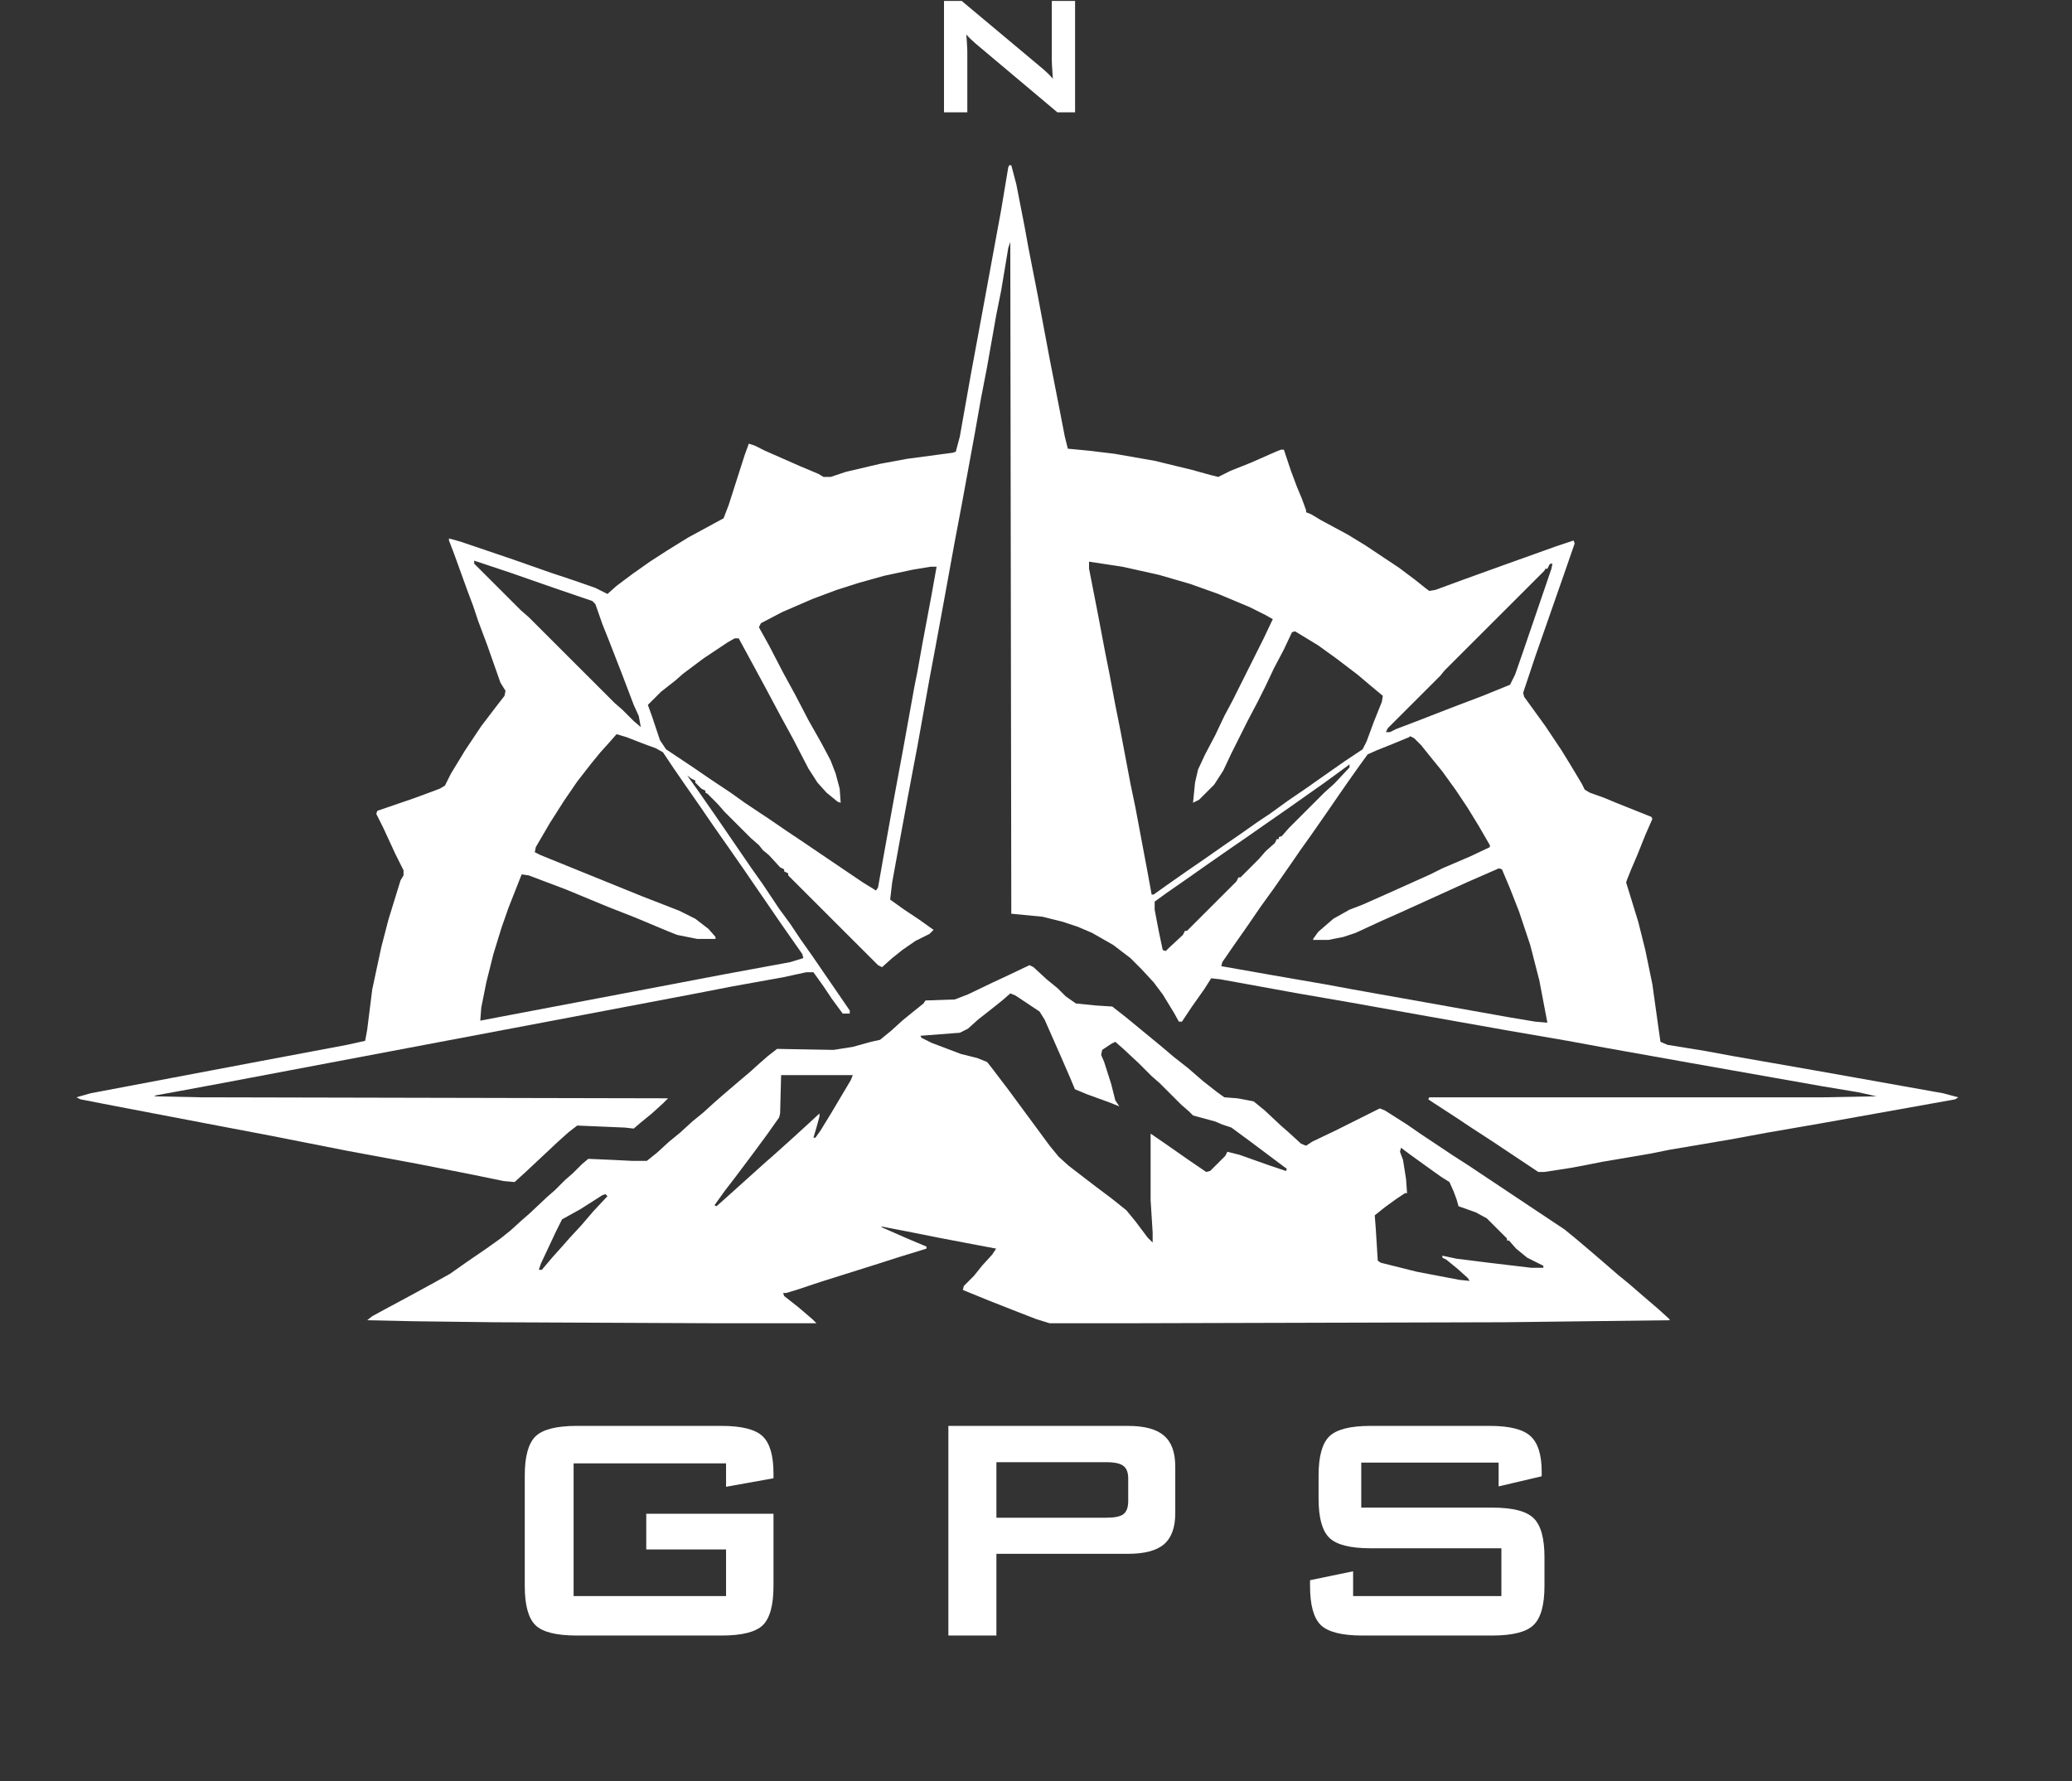 <svg width="698" height="600" viewBox="0 0 698 600" fill="none" xmlns="http://www.w3.org/2000/svg">
<rect x="0" y="0" width="698" height="600" fill="#333333" stroke="none"/>
<path fill-rule="evenodd" clip-rule="evenodd" d="M340.68 55.669H340L339.659 56.349L337.279 70.622L331.158 103.925L327.076 126.014L323.336 147.084L321.975 152.181L320.954 152.521L305.65 154.56L296.468 156.258L284.904 158.977L279.803 160.677H277.422L275.722 159.657L269.26 156.938L257.696 151.841L254.296 150.142L252.255 149.462L250.895 153.2L245.453 170.192L243.753 174.609L231.849 181.066L224.707 185.484L218.926 189.222L213.144 193.3L207.702 197.378L204.642 200.097L200.56 198.057L193.759 195.678L185.596 192.96L173.013 188.542L154.987 182.425L151.247 181.406V182.086L152.947 186.504L157.368 198.737L159.409 204.174L161.109 209.272L164.17 217.428L168.591 230.001L170.292 232.72L169.952 234.42L167.572 237.478L162.13 244.614L156.688 252.77L151.927 260.586L149.886 264.664L148.186 265.684L142.744 267.722L139.003 269.082L127.1 273.16L126.759 274.18L129.14 278.937L133.222 287.772L135.943 293.209V294.909L134.922 296.608L130.84 309.861L128.46 319.037L125.4 333.309L123.698 346.902L123.018 350.641L116.897 352L87.989 357.437L30.512 368.312L25.751 369.671L27.111 370.35L39.355 372.729L69.623 378.507L91.049 382.584L116.897 387.682L140.704 392.1L158.048 395.498L169.612 397.877L173.352 398.217L177.094 394.818L187.977 384.624L191.378 381.565L194.438 379.186L210.423 379.865L213.484 380.205L215.864 378.167L219.606 375.108L223.346 371.71L225.048 370.011L67.583 369.671L51.938 369.331L52.618 368.992L60.101 367.632L74.725 364.913L193.419 342.485L234.57 334.669L246.814 332.29L263.818 329.232L271.64 327.532H274.021L277.422 332.29L280.143 336.368L283.884 341.465H286.265V340.445L281.843 333.989L278.103 328.552L273.681 322.095L269.6 316.318L266.199 311.221L262.458 306.123L257.017 297.968L252.935 292.19L244.093 279.277L240.352 273.84L234.91 266.024L231.509 261.265L232.87 262.285L234.23 262.965V263.645L236.271 265.684L237.631 266.364V267.042L238.311 267.382L241.712 270.781L244.093 273.5L252.935 282.335L255.656 284.714L257.017 286.413L259.057 288.112L262.798 292.19L264.158 292.869V293.549L265.518 294.229V294.909L295.787 325.153L297.147 325.833L300.549 322.774L303.95 320.056L308.371 316.997L313.132 314.618L314.493 313.26L309.732 309.861L304.63 306.463L299.868 303.065L300.549 297.288L303.269 282.335L305.65 269.421L307.69 258.548L309.051 251.41L313.132 228.642L315.173 217.768L318.233 201.116L321.635 182.425L324.015 169.852L328.437 145.724L330.477 134.17L332.518 123.636L335.579 106.304L337.279 97.808L339.659 83.535L340.34 81.497L340.68 307.822L351.223 308.841L358.025 310.541L363.126 312.24L367.888 314.279L375.03 318.357L380.812 322.774L384.552 326.513L388.634 330.93L391.695 335.009L395.435 341.125L397.137 344.184H398.156L401.558 339.086L405.638 333.309L408.019 329.572L411.08 329.911L437.267 334.669L454.953 337.727L477.739 341.805L508.347 347.242L528.073 350.641L540.997 353.02L569.565 358.117L613.777 365.933L626.021 367.972L632.142 369.331L614.458 369.671H481.48L481.14 370.35L483.181 371.71L489.982 376.128L495.083 379.526L502.906 384.624L518.211 394.818H520.251L529.094 393.459L534.535 392.44L539.637 391.42L555.621 388.701L562.423 387.342L582.488 383.944L595.412 381.565L613.098 378.507L645.406 372.729L658.67 370.35L659.691 369.671L654.589 368.312L626.021 363.214L610.717 360.496L583.509 355.738L574.326 354.039L561.743 352L559.362 350.98L558.682 346.223L556.641 331.61L554.261 320.056L551.88 310.541L547.798 297.288L548.139 296.268L549.5 292.869L551.54 288.112L554.261 281.316L556.641 275.878L556.301 275.198L544.398 270.441L540.316 268.742L535.555 267.042L533.855 266.024L532.834 263.984L528.754 257.188L526.033 252.77L520.591 244.614L516.169 238.497L513.449 234.76L513.109 233.4L517.19 221.166L527.393 191.941L530.454 183.105L530.114 182.086L523.992 184.125L505.967 190.581L493.724 195L483.521 198.737L481.48 199.077L480.12 198.057L476.718 195.338L471.277 191.261L460.054 183.785L453.932 180.046L445.089 175.289L441.689 173.25L439.988 172.57V171.89L438.628 168.153L436.927 164.074L434.887 158.637L432.506 151.501H431.486L429.785 152.181L421.283 155.918L414.481 158.637L410.4 160.677L407.68 159.997L401.558 158.298L388.974 155.24L375.37 152.861L366.868 151.841L359.726 151.161L358.705 147.084L356.665 136.549L353.604 120.917L349.523 99.168L346.462 83.535L345.101 76.059L342.38 62.126L340.68 55.669ZM378.091 190.921L366.868 189.222V191.601L367.208 193.3L369.929 207.233L372.309 219.806L373.669 226.604L375.71 237.478L377.411 245.973L380.812 263.984L382.512 272.14L386.594 293.889L387.953 301.365H388.634L393.395 297.968L400.197 293.209L405.638 289.472L412.441 284.714L417.882 280.976L423.664 276.898L427.745 274.18L433.867 269.761L440.328 265.344L446.11 261.265L452.911 256.508L459.034 252.43L460.395 249.712L462.775 243.254L465.496 236.458L465.836 234.42L461.754 231.021L457.333 227.282L450.191 221.845L444.07 217.428L436.247 212.67L435.227 213.01L432.506 218.788L429.105 225.244L426.384 231.021L423.664 236.458L420.263 242.914L414.821 253.789L412.1 259.566L409.039 264.324L403.938 269.421L401.898 270.441L402.578 263.645L403.598 259.226L405.978 254.129L409.38 247.673L412.441 241.216L415.162 236.118L425.705 215.049L428.766 208.592L426.384 207.233L420.943 204.514L410.4 200.097L400.877 196.698L390.334 193.64L378.091 190.921ZM313.472 190.921H315.514L313.812 200.437L310.751 216.748L309.051 226.264L308.031 231.361L304.29 252.09L300.889 270.441L297.828 287.433L295.787 298.986L295.107 300.006L290.686 297.288L279.122 289.472L269.6 283.014L265.518 280.296L259.057 275.878L250.895 270.441L246.134 267.042L238.992 262.285L233.55 258.548L224.367 252.43L222.327 249.372L219.606 241.216L218.245 237.478L222.667 233.06L227.428 229.322L230.149 226.942L236.95 221.845L245.113 216.408L247.493 215.049H248.854L257.696 231.361L263.138 241.556L267.22 249.032L272.321 258.886L275.382 263.645L278.443 267.042L282.183 270.101L283.204 270.441L282.864 265.684L281.503 260.586L279.803 256.168L276.742 250.392L272.321 242.576L267.9 234.08L263.818 226.604L259.057 217.428L255.656 211.31L256.336 209.952L263.478 206.213L273.681 201.796L281.843 198.737L289.325 196.358L297.828 193.98L307.351 191.941L313.472 190.921ZM476.379 248.692L475.018 248.013L474.678 248.352L468.896 250.73L463.795 252.77L460.734 254.129L458.013 257.868L453.932 263.645L450.871 268.062L447.131 273.5L441.689 281.316L438.288 286.073L434.546 291.51L429.105 299.326L424.684 305.444L420.263 311.9L415.502 318.697L411.76 324.134L411.42 325.493L428.766 328.552L446.45 331.61L455.632 333.309L509.028 342.825L517.19 344.184L521.272 344.524L518.551 330.251L515.49 318.357L511.749 307.142L508.687 299.326L505.967 292.869L504.947 292.53L494.064 297.288L471.617 307.482L465.496 310.201L456.653 314.279L452.572 315.638L447.47 316.657H442.368V316.318L444.07 313.939L449.171 309.521L454.613 306.463L459.034 304.764L468.217 300.686L481.82 294.569L485.901 292.53L495.424 288.452L501.886 285.393V284.714L498.145 278.257L494.404 272.14L490.322 266.024L485.901 259.906L481.48 254.469L478.76 251.07L476.379 248.692ZM207.702 247.333L211.103 248.352L217.225 250.73L220.966 252.09L223.346 253.449L226.748 258.548L230.489 263.984L235.931 271.8L240.352 278.257L245.113 285.053L250.554 292.869L254.975 299.326L258.717 304.764L263.138 311.221L270.281 321.416L270.621 322.774L266.199 324.134L244.093 328.212L222.667 332.29L161.79 343.844L162.13 339.426L163.83 330.93L166.211 321.416L168.931 312.58L171.312 305.784L175.733 294.569L178.115 294.909L190.698 299.666L204.642 305.444L214.164 309.181L224.707 313.6L228.109 314.958L234.91 316.318H241.032V315.638L238.652 312.92L234.23 309.521L228.788 306.802L216.545 302.045L182.195 288.112L180.155 287.093L180.495 285.393L185.256 277.237L190.017 269.761L194.438 263.305L199.2 257.188L202.26 253.449L205.321 250.052L207.702 247.333ZM171.992 192.96L159.749 188.882V189.902L175.394 205.534L178.115 207.913L207.023 236.798L209.743 239.177L213.484 242.914L215.864 244.954L215.185 241.216L213.484 237.478L209.743 227.622L204.981 215.389L202.941 210.292L200.56 203.494L199.54 202.476L186.616 198.057L171.992 192.96ZM522.292 189.902H522.972L522.632 191.601L513.109 219.466L510.389 227.282L508.687 230.681L499.505 234.42L489.643 238.157L477.399 242.914L470.257 245.633L468.217 246.653H466.856L467.536 245.294L485.221 227.622L486.582 225.924L520.251 192.281L520.591 191.601H521.272L521.951 190.241L522.292 189.902ZM454.613 258.548V257.528L449.511 261.265L445.77 263.984L434.207 272.14L426.384 277.577L419.582 282.335L414.141 286.073L406.319 291.51L400.537 295.588L392.715 301.025L388.974 303.744V306.463L390.334 313.6L391.695 320.056L392.715 320.396L393.735 319.376L398.496 314.958L399.177 313.6H399.857L416.521 296.948L417.202 295.588H417.882L424.003 289.472L426.384 286.753L429.445 284.034L430.125 282.674H430.806V281.996L431.826 281.656L434.207 278.937L446.11 267.042L449.511 263.984L454.613 258.548Z" fill="white"/>
<path fill-rule="evenodd" clip-rule="evenodd" d="M346.802 325.153L348.162 325.833L352.583 329.911L356.325 332.969L359.045 335.688L362.447 338.067L369.248 338.746L374.69 339.086L379.451 342.825L391.015 352.34L395.436 356.078L400.197 359.816L405.298 364.233L410.06 367.972L412.441 369.671L416.862 370.011L422.303 371.03L426.045 374.089L431.486 379.186L434.207 381.565L438.288 385.303L439.988 385.983L442.029 384.624L449.852 380.885L464.816 373.409L466.516 374.089L473.998 378.846L478.42 381.905L489.643 389.381L494.404 392.44L527.053 414.188L530.794 417.247L535.215 420.985L539.976 425.063L545.078 429.481L548.819 432.54L553.921 436.957L558.682 441.035L562.423 444.433V444.773L506.647 445.453L379.791 445.792H353.604L349.183 444.433L343.061 442.055L333.539 438.316L324.355 434.578L324.696 433.219L328.097 429.821L330.818 426.423L334.218 422.684L335.579 420.645L330.137 419.625L315.853 416.907L305.65 414.868L296.808 413.169L297.147 413.509L305.65 417.247L312.112 419.965V420.645L303.269 423.364L294.767 426.083L276.402 431.86L268.239 434.578L264.839 435.597H263.818L264.159 436.617L268.92 440.356L273.681 444.433L275.042 445.792H241.372L166.551 445.453L139.343 445.113L123.698 444.773L125.4 443.413L129.14 441.375L137.983 436.617L145.465 432.54L151.587 429.141L157.368 425.063L163.83 420.645L168.591 417.247L171.992 414.528L175.733 411.13L178.454 408.752L184.236 403.314L186.956 400.935L190.358 397.537L193.078 395.158L196.14 392.1L198.18 390.4L206.002 390.74L212.804 391.08H217.906L221.306 388.361L225.388 384.624L229.128 381.565L233.21 377.827L236.951 374.768L240.692 371.37L243.413 368.992L248.174 364.913L252.595 361.176L255.996 358.117L258.717 355.738L261.778 353.36L280.824 353.699L287.285 352.68L293.407 350.98L296.468 350.301L300.208 347.242L303.95 343.844L307.69 340.785L311.092 338.067L311.772 337.048L321.635 336.708L326.057 335.009L334.558 330.93L339.66 328.552L346.802 325.153ZM340.34 334.669L342.04 335.348L350.203 340.785L351.904 343.504L357.005 355.058L360.405 362.874L362.106 366.952L366.187 368.652L373.669 371.37L377.07 372.729L375.71 370.69L374.35 365.253L371.969 357.777L370.948 355.398L371.289 353.699L374.35 351.66L375.71 350.98L378.431 353.36L383.533 358.117L387.954 362.535L390.674 364.913L397.816 372.049L400.537 374.429L401.898 375.788L409.38 377.827L411.76 378.846L414.821 379.865L421.283 384.624L433.527 393.799L433.187 394.479L428.085 392.78L417.542 389.041L413.46 388.021L412.781 389.381L407.68 394.479L406.319 394.818L399.858 390.4L393.055 385.643L387.613 381.905V404.333L388.294 415.208V418.606L386.594 416.907L382.512 411.47L379.451 407.732L374.35 403.653L368.908 399.576L360.066 392.78L356.665 389.721L353.604 385.983L339.319 366.613L333.879 359.476L332.518 357.777L329.117 356.417L323.675 355.058L313.812 351.32L310.411 349.621L310.072 348.941L323.336 347.922L326.057 346.563L329.457 343.504L334.218 339.766L337.619 337.048L340.34 334.669ZM474.678 388.701L471.957 386.662L471.617 388.021L472.638 390.74L473.658 397.197L473.998 401.955H473.318L470.257 403.993L466.516 406.712L463.115 409.431L463.455 413.849L464.135 424.723L465.156 425.403L477.399 428.461L491.683 431.18L495.084 431.52L494.404 430.5L491.003 427.441L487.261 424.384L485.902 423.704V423.024L490.663 424.044L501.546 425.403L515.83 427.102H519.911V426.423L514.469 423.704L510.729 420.645L508.347 417.927H507.668V417.247L500.865 410.451L497.125 408.412L491.343 406.372L490.663 403.993L489.643 401.275L488.282 398.217L485.561 396.517L480.8 393.119L474.678 388.701ZM263.138 362.195H287.285L286.604 363.894L280.143 374.768L276.402 380.885L274.702 383.264H274.021L275.042 379.865L276.061 376.128V375.108L271.641 379.186L267.56 382.924L260.757 389.041L258.036 391.42L244.432 403.653L241.372 406.372L240.692 406.033L244.093 401.275L247.493 396.857L253.616 388.701L258.377 382.245L262.458 376.468L262.798 375.108L263.138 362.195ZM204.642 402.974L203.962 402.295L202.941 402.634L195.459 407.392L189.337 410.79L187.297 414.868L182.195 425.743L181.515 427.781H182.535L186.276 423.364L189.337 419.965L191.718 417.247L195.799 412.829L199.88 408.072L204.642 402.974Z" fill="white"/>
<path d="M318.01 37.839V0.319H323.978L350.408 22.433C351.308 23.167 352.102 23.865 352.789 24.528C353.475 25.167 354.102 25.829 354.672 26.515C354.529 24.409 354.434 22.919 354.387 22.043C354.34 21.167 354.316 20.493 354.316 20.02V0.319H362.166V37.839H356.198L328.632 14.66C327.969 14.068 327.389 13.536 326.891 13.062C326.394 12.589 325.931 12.104 325.506 11.607C325.624 12.766 325.707 13.867 325.754 14.908C325.826 15.926 325.861 16.813 325.861 17.57V37.839H318.01Z" fill="white"/>
<path d="M244.587 492.998H193.23V537.698H244.587V521.997H217.705V509.97H260.568V534.291C260.568 540.751 259.365 545.161 256.958 547.521C254.551 549.838 249.914 550.996 243.049 550.996H194.3C187.435 550.996 182.799 549.838 180.391 547.521C177.984 545.161 176.78 540.751 176.78 534.291V497.074C176.78 490.659 177.984 486.272 180.391 483.911C182.799 481.551 187.435 480.37 194.3 480.37H243.049C249.825 480.37 254.438 481.528 256.891 483.845C259.343 486.16 260.568 490.348 260.568 496.406V498.01L244.587 500.883V492.998Z" fill="white"/>
<path d="M372.642 492.597H335.663V511.306H372.642C375.495 511.306 377.435 510.905 378.46 510.103C379.53 509.257 380.065 507.787 380.065 505.693V498.143C380.065 496.094 379.53 494.668 378.46 493.866C377.435 493.021 375.495 492.597 372.642 492.597ZM319.481 550.996V480.37H379.931C385.548 480.37 389.605 481.461 392.102 483.644C394.643 485.782 395.913 489.256 395.913 494.067V509.836C395.913 514.602 394.643 518.077 392.102 520.26C389.605 522.398 385.548 523.467 379.931 523.467H335.663V550.996H319.481Z" fill="white"/>
<path d="M504.844 492.731H458.57V507.899H502.637C509.548 507.899 514.206 509.079 516.613 511.44C519.066 513.8 520.291 518.188 520.291 524.602V534.291C520.291 540.706 519.066 545.093 516.613 547.455C514.206 549.815 509.548 550.996 502.637 550.996H458.972C452.062 550.996 447.381 549.815 444.929 547.455C442.522 545.093 441.318 540.706 441.318 534.291V532.353L455.828 529.347V537.698H505.78V521.596H461.713C454.848 521.596 450.211 520.416 447.804 518.055C445.396 515.694 444.194 511.306 444.194 504.892V497.074C444.194 490.659 445.396 486.272 447.804 483.911C450.211 481.551 454.848 480.37 461.713 480.37H501.835C508.478 480.37 513.047 481.506 515.544 483.777C518.085 486.049 519.356 490.081 519.356 495.872V497.341L504.844 500.749V492.731Z" fill="white"/>
</svg>
